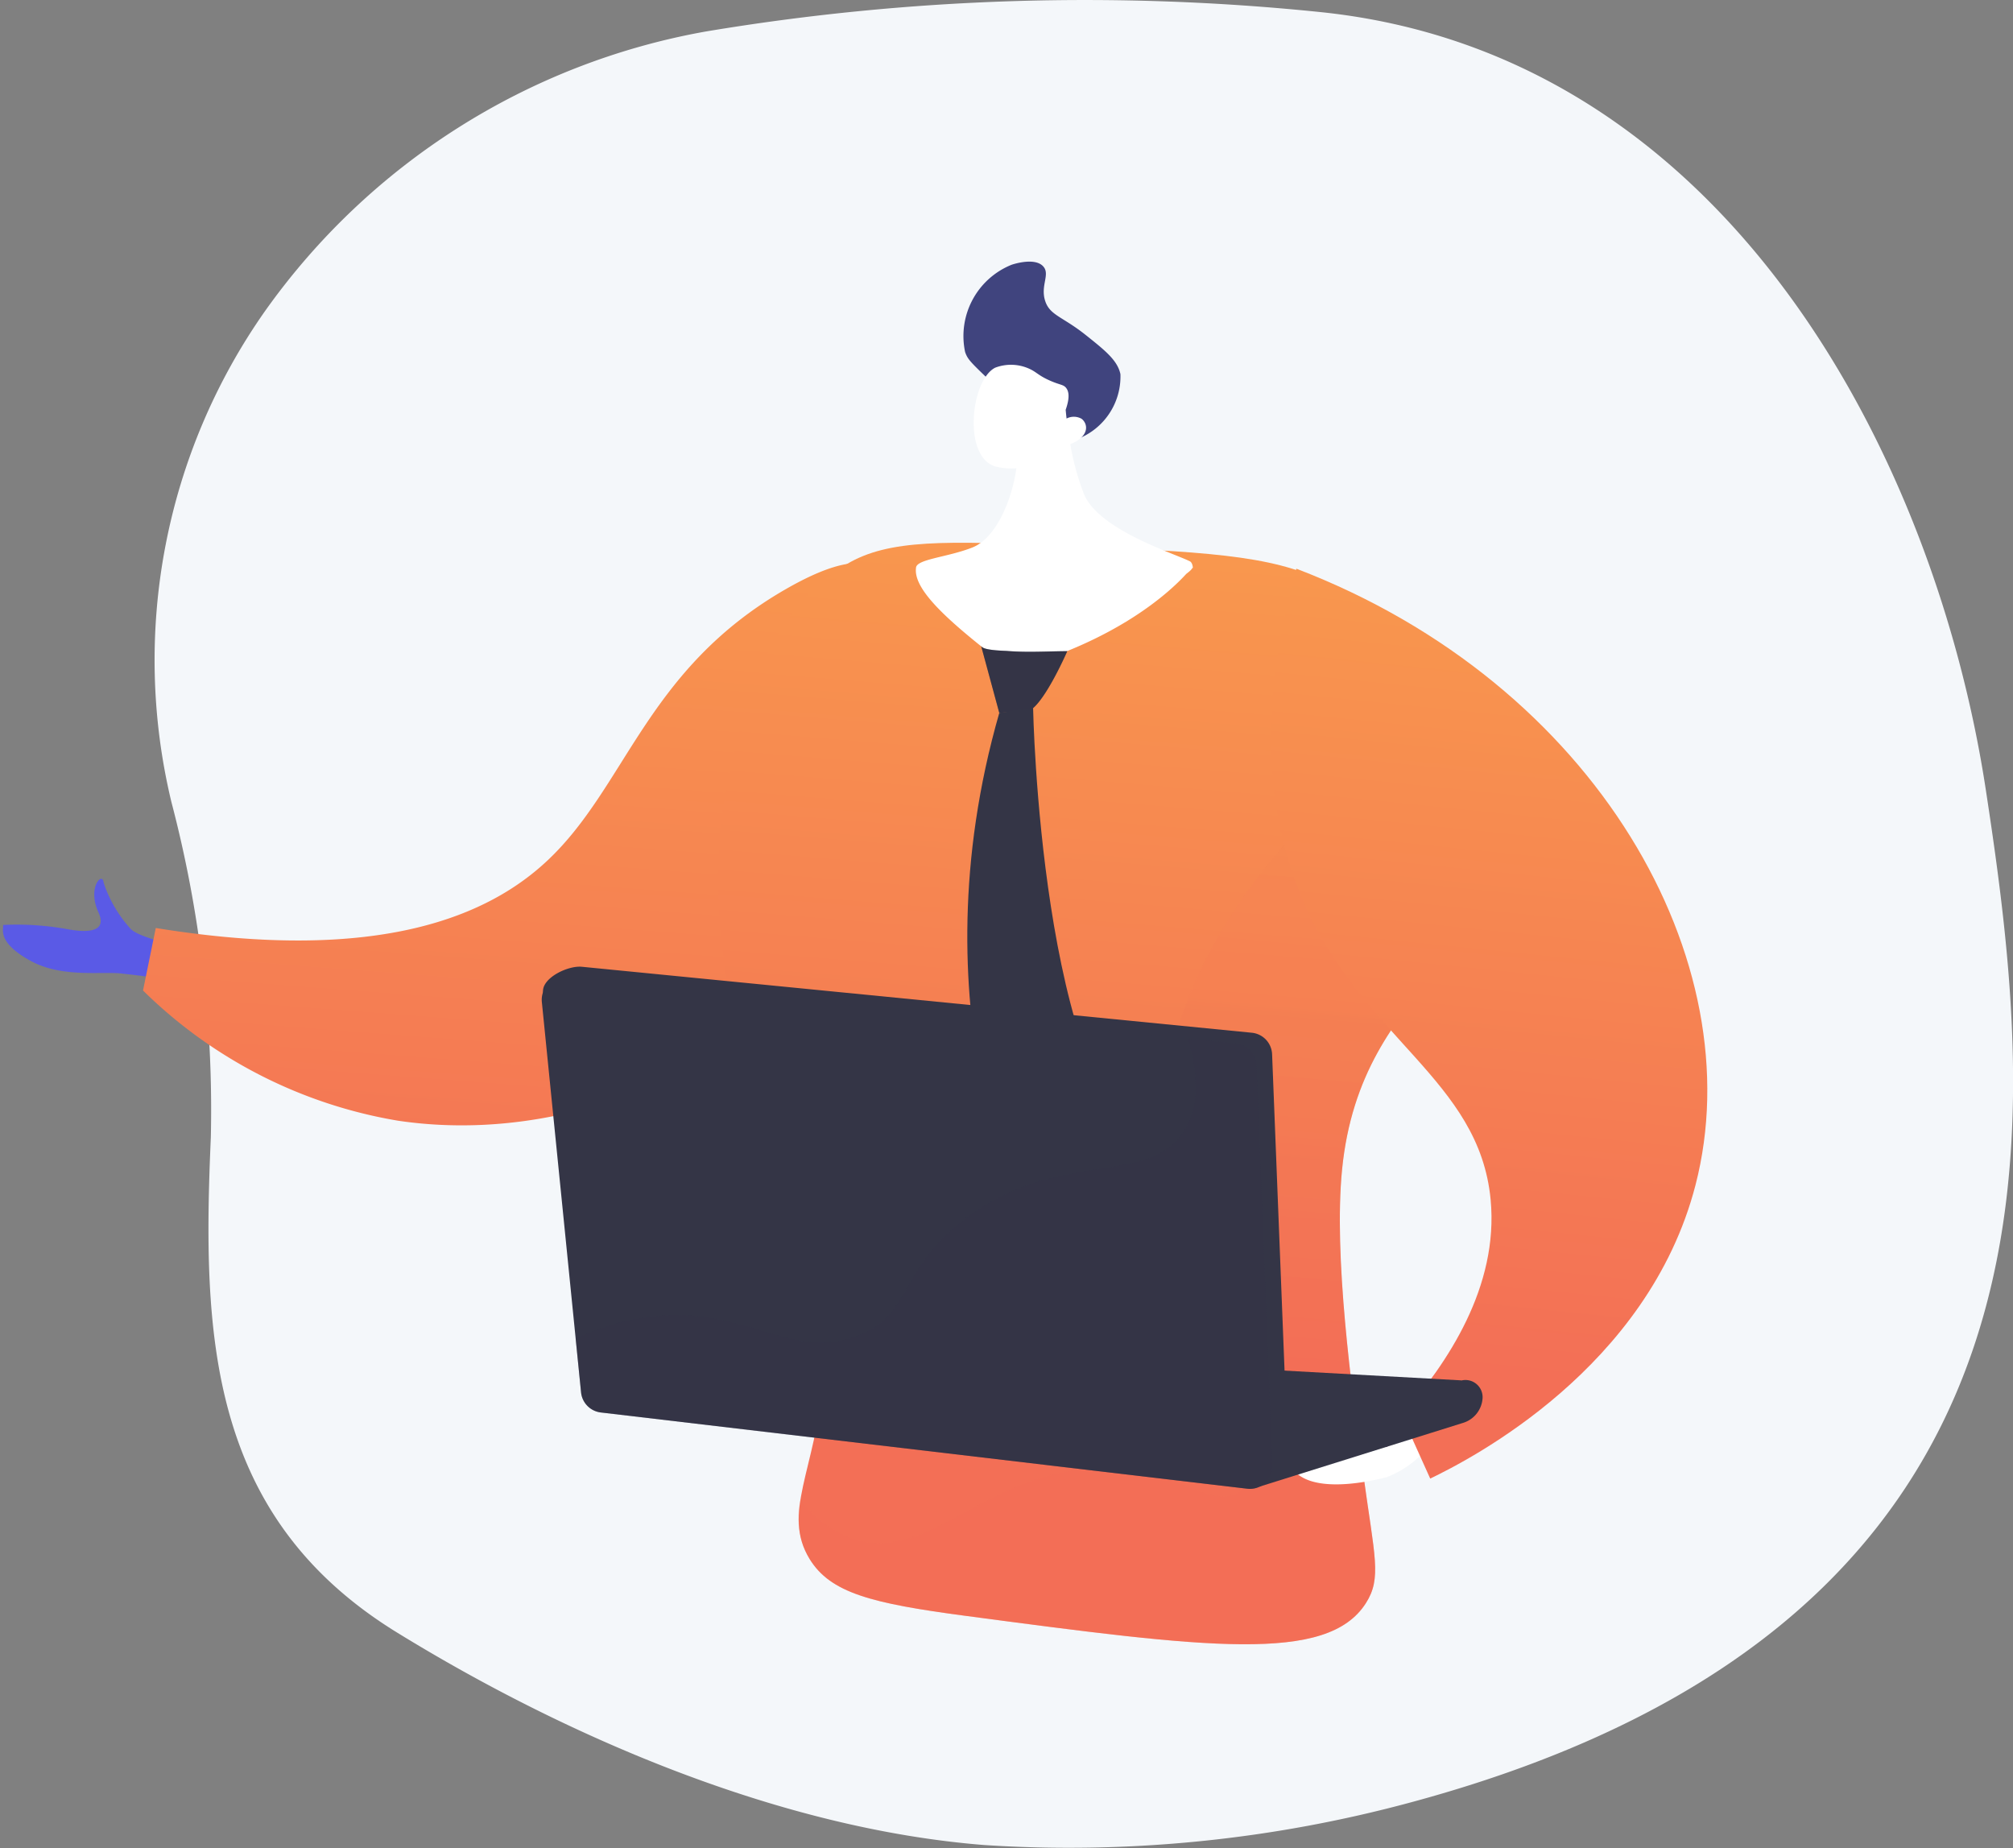 <svg height="92.108" viewBox="0 0 100.318 92.108" width="100.318" xmlns="http://www.w3.org/2000/svg" xmlns:xlink="http://www.w3.org/1999/xlink"><rect x="0" y="0" width="100.318" height="92.108" fill="#808080" stroke="none"/><linearGradient id="a" gradientUnits="objectBoundingBox" x1=".517" x2=".494" y1="-1.561" y2="1.282"><stop offset="0" stop-color="#ffc444"/><stop offset="1" stop-color="#f36f56"/></linearGradient><linearGradient id="b" x1=".516" x2=".493" xlink:href="#a" y1="-.811" y2=".732"/><linearGradient id="c" x1="-6.051" x2="-6.078" xlink:href="#a" y1="-1.256" y2=".511"/><linearGradient id="d" gradientUnits="objectBoundingBox" x1="-25.76" x2="-26.462" y1="1.739" y2=".126"><stop offset="0" stop-color="#40447e"/><stop offset=".996" stop-color="#3c3b6b"/></linearGradient><linearGradient id="e" gradientUnits="objectBoundingBox" x1=".468" x2=".498" y1="4.694" y2=".563"><stop offset="0" stop-color="#311944"/><stop offset="1" stop-color="#893976"/></linearGradient><linearGradient id="f" x1=".527" x2=".49" xlink:href="#a" y1="-.986" y2=".88"/><path d="m91.263 39.342c-2.511-16.433-12.804-36.621-33.14-38.734a114.674 114.674 0 0 0 -30.66.968 34.312 34.312 0 0 0 -21.963 13.945 30.243 30.243 0 0 0 -4.657 24.442 60.371 60.371 0 0 1 1.967 16.713c-.426 9.759-.181 18.869 9.29 24.689 8.457 5.2 19.1 9.78 29.253 10.583a65.229 65.229 0 0 0 21.289-2.134c33.893-9.155 31.131-34.039 28.621-50.472z" fill="#f4f7fa" transform="matrix(1 0 -0 1 7.697 -.004)"/><path d="m10.665 3.286s-3.8-.326-4.346-.941a6.39 6.39 0 0 1 -1.466-2.166c-.082-.565-.816.279-.151 1.5s-1.222.964-1.516.935a14.183 14.183 0 0 0 -3.186.019c.074.16-.307.866 1.527 1.7 1.605.727 3.517.254 4.56.3l1.044.05 2.769.212z" fill="#5a5ae6" transform="matrix(.998 .07 -.07 .998 .333 43.466)"/><path d="m.416 20.589q-.208 1.576-.416 3.151a23.648 23.648 0 0 0 13.122 5.58c11.319.88 22.543-7.494 24.633-16.92 1.035-4.666.19-11.213-2.711-12.265-.8-.292-2.014-.251-4.507 1.424-6.653 4.473-7.219 10.341-10.894 14.313-2.643 2.857-7.843 5.752-19.227 4.717z" fill="url(#a)" transform="matrix(.998 .07 -.07 .998 8.789 25.668)"/><path d="m6.979 51.344c-1.554-2.165-.007-4.5.039-8.84.053-4.921-1.895-5.584-4.4-13.532-1.673-5.286-3.276-10.361-2.342-16.526.447-2.954 1.205-7.966 5.086-10.668 2-1.394 4.881-1.5 10.556-1.659 7.017-.195 10.526-.292 13.242.872.4.17 8.671 3.847 9.78 10.832 1.128 7.109-6.585 8.7-6.86 18.318-.123 4.32 1.236 10.84 2.118 15.069.846 4.06 1.287 5.082.577 6.389-1.711 3.15-7.753 2.775-19.836 2.027-4.739-.294-6.801-.666-7.96-2.282z" fill="url(#b)" transform="matrix(.998 .07 -.07 .998 36.976 25.96)"/><path d="m17.213 22.415c.654 1.819 2.582 3.062 4.21 7.483.351.955 2.853 7.752.467 9.666-1.378 1.105-2.836-.663-6.392-.624-6.162.067-8.668 5.451-12.784 4.366a5.5 5.5 0 0 1 -2.684-1.757 4.06 4.06 0 0 0 .657 2.927c1.159 1.616 3.219 1.988 7.958 2.281 12.083.748 18.125 1.123 19.837-2.027.71-1.307.269-2.329-.577-6.389-.882-4.229-2.241-10.749-2.117-15.069.275-9.623 7.988-11.209 6.859-18.318a11.133 11.133 0 0 0 -2.201-4.954c-9.562 4.791-15.289 16.7-13.233 22.415z" fill="url(#c)" opacity=".3" transform="matrix(.998 .07 -.07 .998 42.774 33.256)"/><path d="m1.779 6.274c-1.259-1.052-1.432-1.174-1.591-1.559a3.828 3.828 0 0 1 2-4.49c.078-.034 1.135-.468 1.586-.031.384.371-.089.965.218 1.715.288.7.918.706 2.152 1.559 1.016.7 1.648 1.139 1.84 1.809a3.332 3.332 0 0 1 -2.651 3.617c-.543.023-.712-.242-3.554-2.62z" fill="url(#d)" transform="matrix(.998 .07 -.07 .998 48.238 12.819)"/><path d="m1.9.226s-2.279-.614-1.845.182a2.446 2.446 0 0 0 1.313 1.062s1.802-.391.532-1.244z" fill="url(#e)" transform="matrix(.998 .07 -.07 .998 67.562 71.536)"/><path d="m-1034.165-3923.314a.093.093 0 0 0 0-.017c0-.437 1.531-.626 2.74-1.208 1.14-.549 1.8-2.521 1.9-4.085a3.165 3.165 0 0 1 -.991-.007c-1.724-.281-1.6-4.2-.416-4.915a2.205 2.205 0 0 1 1.733-.056c.347.134.453.293 1.022.5.526.192.684.147.833.3s.245.448.065 1.1c.02.125.045.27.075.432a.785.785 0 0 1 .749-.039.593.593 0 0 1 .208.248c.158.37-.1.778-.682 1.051a12.742 12.742 0 0 0 .847 2.42c.855 1.748 4.713 2.647 5.509 2.987.093.039.143.187.159.269-.026.115-.132.215-.3.365-.8 1.013-3.251 3.587-8.353 5.378-3.062-2.009-5.157-3.562-5.098-4.723zm13.753-.962s0-.022 0-.055v-.009c.006-.009.01.064.01.064z" fill="#fff" transform="matrix(.998 .07 -.07 .998 803.113 4016.169)"/><g fill="#343546" transform="matrix(.998 .07 -.07 .998 48.897 32.148)"><path d="m4.3 0s-1.1 3.106-1.858 3.156a12.88 12.88 0 0 0 -1.306.151l-1.136-3.267c.076.218 1.128.16 1.307.16 1.002.011 1.993-.123 2.993-.2z"/><path d="m4.3 0s-1.1 3.106-1.858 3.156a12.88 12.88 0 0 0 -1.306.151l-1.136-3.267c.076.218 1.128.16 1.307.16 1.002.011 1.993-.123 2.993-.2z" opacity=".3"/><path d="m2.569 0s1.677 18.825 7.554 21.839c-.151.6 0 5.5 0 5.5s-5.478-1.649-5.791-1.539-6.632-10.372-3.426-25.435z" transform="translate(.23 2.941)"/></g><path d="m7.619 1.471-.065-1.471-1.876 1.421a4.646 4.646 0 0 0 -2.578-1.321c-1.475-.2-3.1.385-3.1.85 0 .372 1.039.664 1.2.709.067.019.133.034.2.049-.453.313-.663.689-.293 1.122 1.153 1.349 4.579.112 4.7.082a5.032 5.032 0 0 0 1.812-1.441z" fill="#fff" transform="matrix(.998 .07 -.07 .998 63.513 70.301)"/><path d="m2.205 16.448c-1.705-3.311-3.116-8.477-1.48-16.448 15.356 4.673 24.063 17.971 21.982 29.232-1.716 9.283-10.252 14.422-12.16 15.512l-1.637-3.044c2.093-2.744 4.38-6.736 3.667-11.025-.987-5.942-6.92-7.523-10.372-14.227z" fill="url(#f)" transform="matrix(.998 .07 -.07 .998 63.881 28.29)"/><g fill="#343546"><path d="m.079.462 30.932-.462-8.225 3.97-22.786-1.491z" transform="matrix(.998 .07 -.07 .998 41.902 66.619)"/><path d="m10.835.856a1.377 1.377 0 0 1 -.906 1.294l-9.884 3.874-.045-2.686 9.743-3.304a.855.855 0 0 1 1.092.822z" transform="matrix(.998 .07 -.07 .998 63.13 68.073)"/><path d="m36.451 1.942 2.18 19.852a1.873 1.873 0 0 1 -1.572 1.673l-31.985-1.967a1.121 1.121 0 0 1 -1.052-.93l-4.014-19.17c-.12-.7 1.135-1.419 1.842-1.4l33.519.943a1.121 1.121 0 0 1 1.082.999z" transform="matrix(.998 .07 -.07 .998 27.153 48.048)"/><path d="m35.754 1.941 2.181 19.852a1.121 1.121 0 0 1 -1.168 1.243l-32.389-1.536a1.122 1.122 0 0 1 -1.052-.93l-3.309-19.259a1.121 1.121 0 0 1 1.136-1.311l33.518.943a1.121 1.121 0 0 1 1.083.998z" transform="matrix(.998 .07 -.07 .998 27.078 48.624)"/><path d="m13.866 15.976c2.828-1.2 1.83-3.485 5.17-6.333 4.406-3.757 8.897-2.127 10.464-5.043.489-.907.724-2.319-.129-4.6l2.429.068a1.122 1.122 0 0 1 1.083 1l2.18 19.852a1.122 1.122 0 0 1 -1.163 1.241l-32.392-1.533a1.121 1.121 0 0 1 -1.051-.928l-.457-2.66a12.244 12.244 0 0 1 3.527-1.322c4.752-.964 7.084 1.638 10.339.258z" opacity=".3" transform="matrix(.998 .07 -.07 .998 29.88 49.698)"/></g></svg>